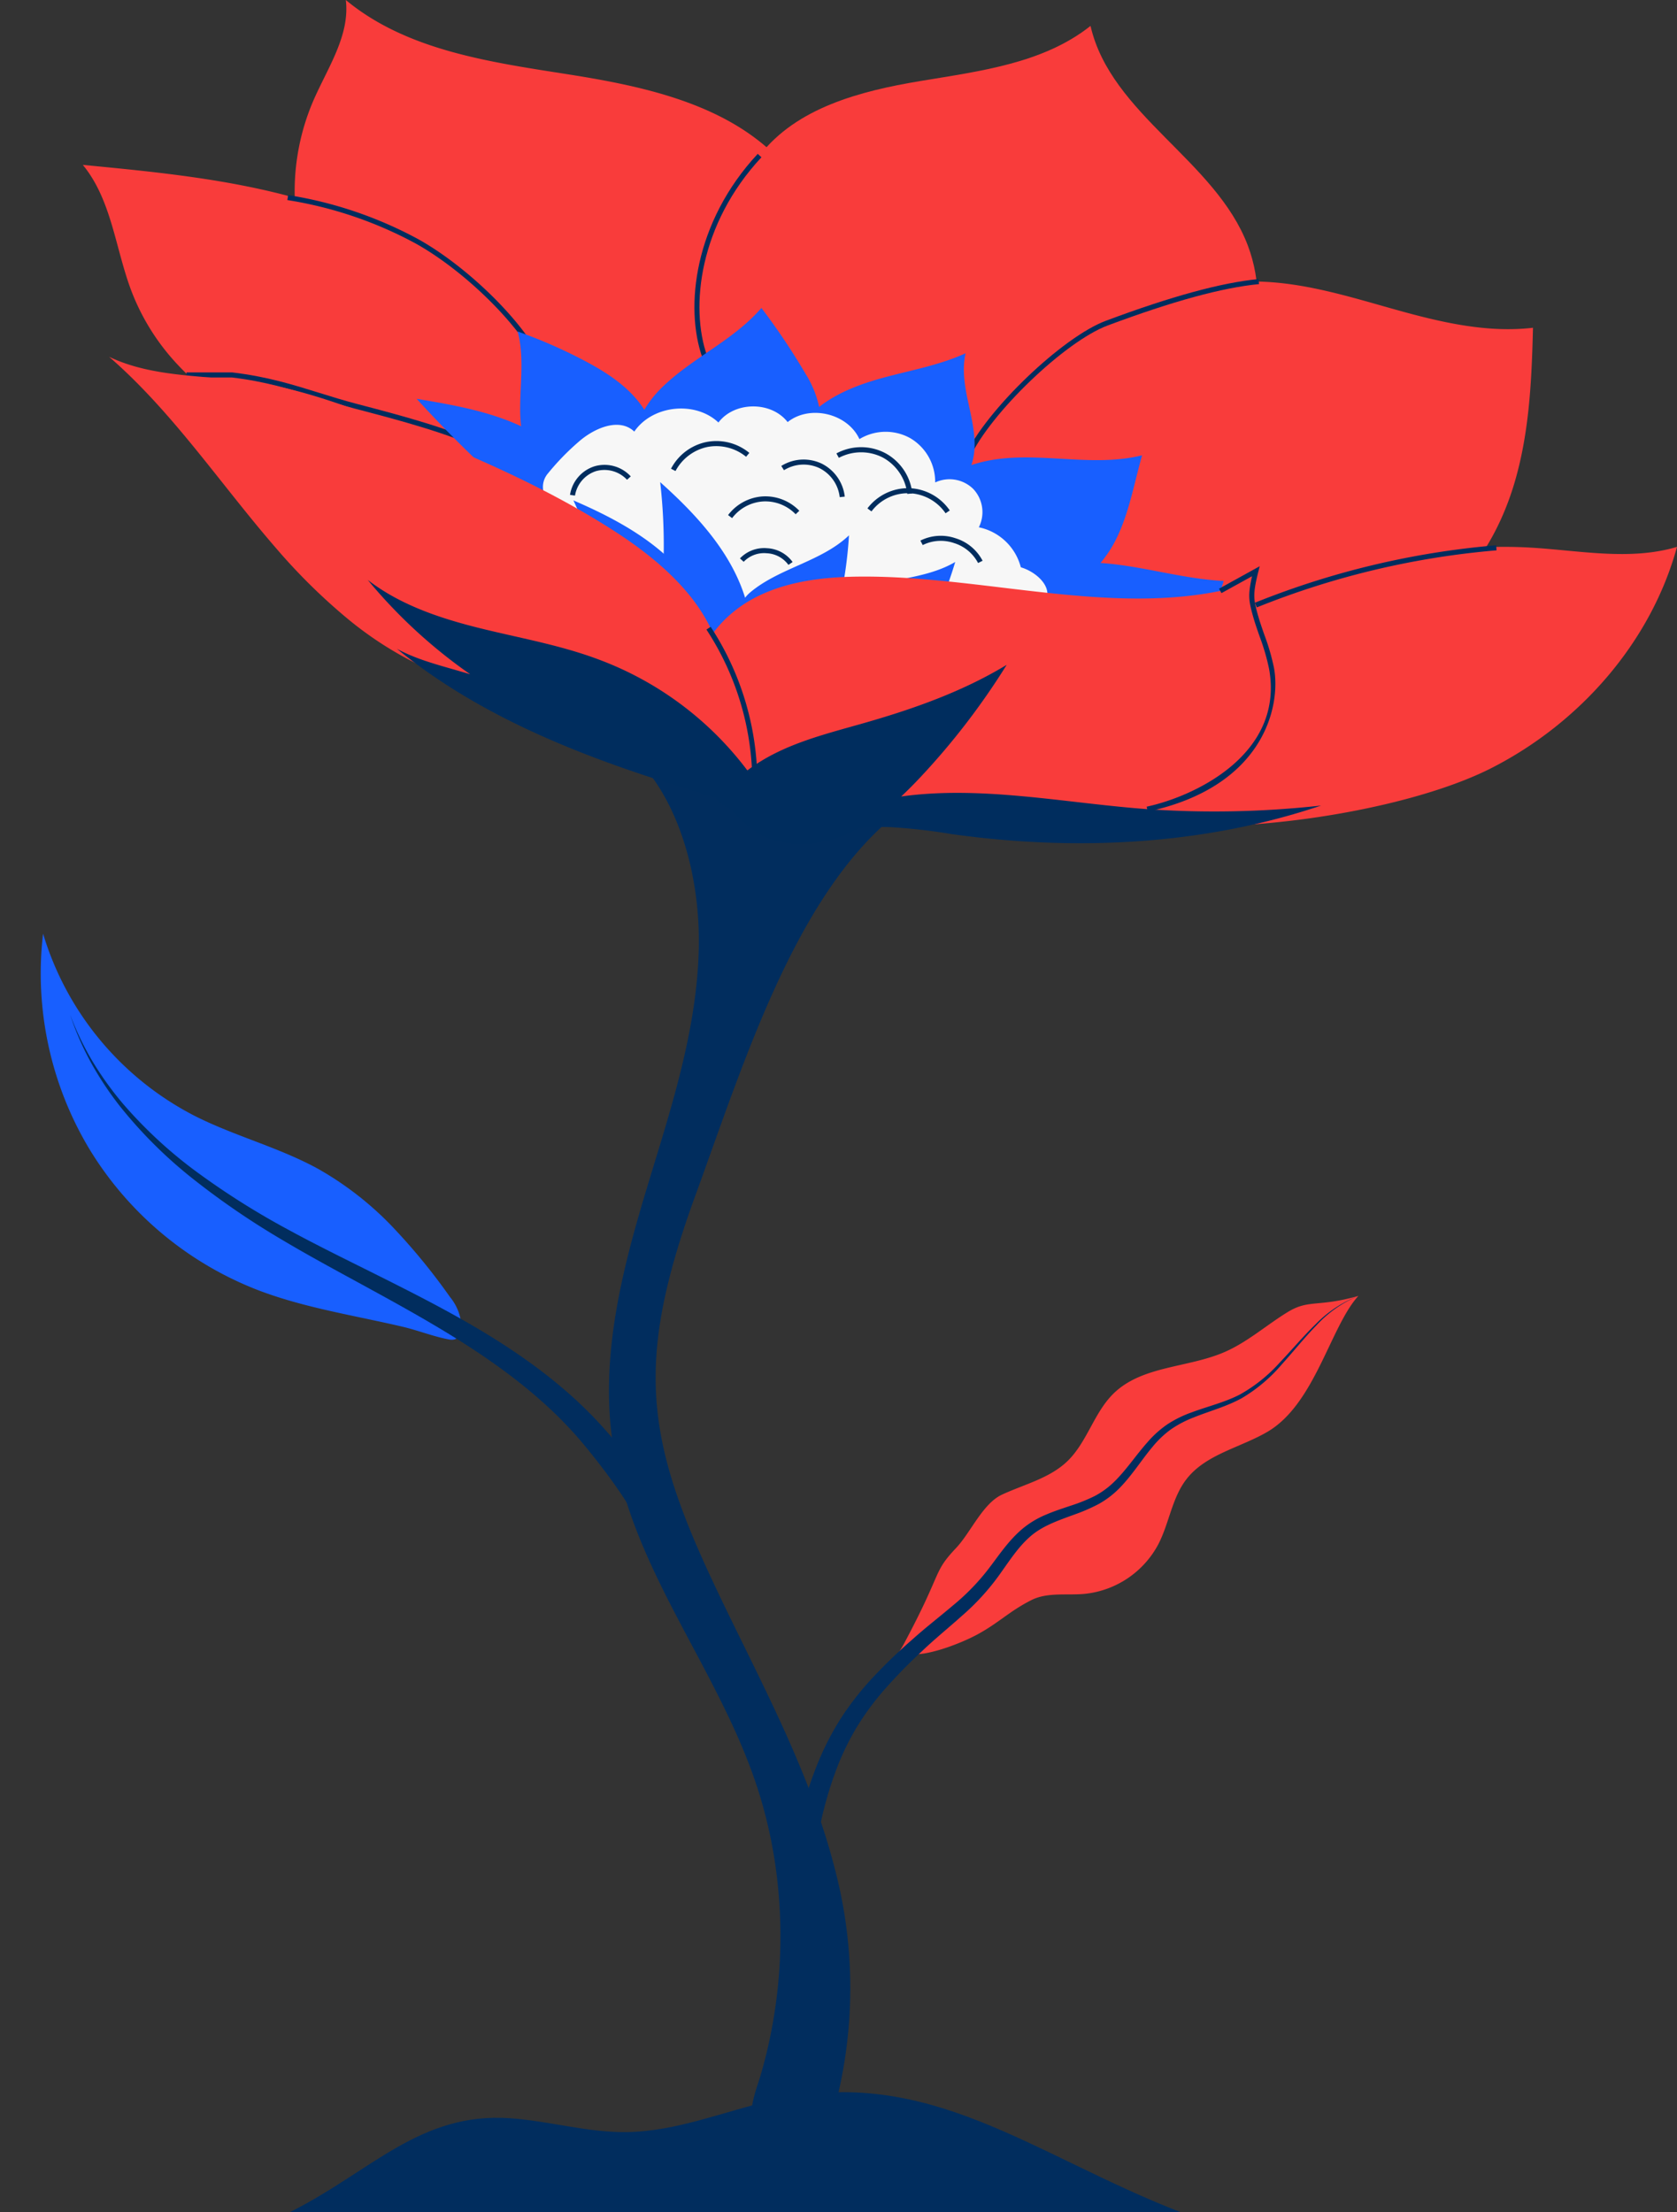 <?xml version="1.0" encoding="utf-8"?>
<svg xmlns="http://www.w3.org/2000/svg" width="404.111" height="533.132" viewBox="0 0 404.111 533.132">
    <rect x="0" y="0" width="404.111" height="533.132" fill="#333333" stroke="none"/>
    <g id="Groupe_1090" data-name="Groupe 1090" transform="translate(9.56 60)">
        <path id="Tracé_1804" data-name="Tracé 1804" d="M-4235.3,2307.387c-10.072-4.036-21.027-5.406-31.227-9.107a72.926,72.926,0,0,1-41.523-39.1,82.275,82.275,0,0,0,17.364,50.107,82.279,82.279,0,0,0,44.5,28.843c7.8,1.942,15.821,2.721,23.809,3.417,3.961.346,7.925.668,11.878,1.1,3.808.416,7.688,1.454,11.491,1.682,2.233.135,2.83-1.62,2.568-3.576a12.323,12.323,0,0,0-3.626-6.626,148.739,148.739,0,0,0-15.259-14.636A77.611,77.611,0,0,0-4235.3,2307.387Z" transform="translate(4552.082 -1552.301) rotate(7)" fill="#185fff"/>
        <path id="Tracé_1805" data-name="Tracé 1805" d="M-4143.664,2390.016c-3.1-7.163-8.048-13.682-13.59-19.708-2.769-3-5.75-5.975-8.729-8.75a96.339,96.339,0,0,0-9.531-7.692c-13.414-9.531-28.964-16.022-44.55-22.232-7.811-3.118-15.685-6.141-23.439-9.558a189.042,189.042,0,0,1-22.566-11.646,109.213,109.213,0,0,1-20.076-15.5,79.548,79.548,0,0,1-8.239-9.627,69.919,69.919,0,0,1-6.41-10.886,69.708,69.708,0,0,0,6.789,10.6,79.021,79.021,0,0,0,8.519,9.226,107.806,107.806,0,0,0,20.381,14.544,186.489,186.489,0,0,0,22.707,10.656c7.778,3.084,15.735,5.8,23.675,8.63,15.844,5.646,31.927,11.6,46.425,21.08a102.581,102.581,0,0,1,10.41,7.776c3.289,2.842,6.375,5.709,9.438,8.783,6.05,6.123,11.754,12.968,15.687,21.157Z" transform="translate(4553.241 -1548.834) rotate(7)" fill="#012d5e"/>
        <path id="Tracé_1806" data-name="Tracé 1806" d="M-4113.029,2318.811c5.386-2.5,11.48-3.938,15.761-8.052,4.788-4.6,6.427-11.759,11.2-16.382,6.884-6.675,17.874-6.113,26.669-9.929,5.521-2.394,10.1-6.5,15.228-9.641s7.3-1.116,17.037-3.894c-6.74,7.383-10.447,26.046-21.908,32.747-6.56,3.835-14.828,5.391-19.493,11.39-3.5,4.5-4.161,10.561-6.76,15.634a22.725,22.725,0,0,1-17.892,12.042c-4.3.378-8.9-.445-12.749,1.5-5.286,2.664-7.824,5.469-13.029,8.288-3.833,2.075-11.956,5.259-16.129,4.713-3.634-.477-3.223.656-1.552-2.466,9.516-17.783,6.826-17.007,12.6-23.124C-4120.568,2327.945-4117.635,2320.949-4113.029,2318.811Z" transform="translate(4344.9 -2018.586)" fill="#f93c3b"/>
        <path id="Tracé_1807" data-name="Tracé 1807" d="M-4159.617,2408.591c.833-4.142,1.677-8.286,2.783-12.4a95.911,95.911,0,0,1,3.958-12.207,67.707,67.707,0,0,1,5.91-11.522,71.117,71.117,0,0,1,8.018-10.091c2.931-3.1,6.009-6.025,9.185-8.788,3.161-2.834,6.5-5.4,9.637-8.067a53.9,53.9,0,0,0,8.5-8.725c2.5-3.238,4.849-6.893,8.271-9.771a22.047,22.047,0,0,1,5.674-3.4c1.994-.862,4.014-1.5,5.979-2.167a42.024,42.024,0,0,0,5.658-2.27,19.879,19.879,0,0,0,4.8-3.5c2.893-2.819,5.186-6.347,8.016-9.53a24.986,24.986,0,0,1,4.795-4.307,27.345,27.345,0,0,1,5.752-2.84c3.962-1.487,8.039-2.436,11.689-4.324a37.318,37.318,0,0,0,9.625-7.712c2.876-3.01,5.557-6.235,8.564-9.156a29,29,0,0,1,10.378-6.9,28.819,28.819,0,0,0-10.145,7.137c-2.913,2.982-5.5,6.264-8.315,9.37a38.1,38.1,0,0,1-9.641,8.136c-3.749,2.06-7.865,3.129-11.678,4.68a25.918,25.918,0,0,0-5.388,2.834,23.353,23.353,0,0,0-4.392,4.166c-2.647,3.124-4.839,6.729-7.859,9.846a22,22,0,0,1-5.189,3.994,44.117,44.117,0,0,1-5.9,2.553c-3.932,1.443-7.82,2.769-10.706,5.394-2.948,2.6-5.12,6.112-7.608,9.542a56.956,56.956,0,0,1-8.7,9.435c-3.154,2.834-6.385,5.441-9.368,8.274-3.046,2.811-5.951,5.738-8.67,8.789a66.85,66.85,0,0,0-7.28,9.722,63.2,63.2,0,0,0-5.193,10.9,90.971,90.971,0,0,0-3.423,11.726c-.95,3.986-1.656,8.059-2.354,12.128Z" transform="translate(4340.193 -2018.586)" fill="#012d5e"/>
        <path id="Tracé_1808" data-name="Tracé 1808" d="M-4256.917,2457.676c19.44-9.707,31.279-24.113,52.957-22.634,9.413.644,18.644,3.453,28.079,3.35,12.141-.133,23.651-5.049,35.495-7.72,37.422-8.443,62.3,13.1,98.052,27" transform="translate(4317.22 -1984.543)" fill="#012d5e"/>
        <path id="Tracé_1809" data-name="Tracé 1809" d="M-4159.562,2460.1c-9.688-29.571-31.191-53.454-35.086-84.884-2.467-19.9,2.6-39.958,8.3-58.877s12.188-38,12.7-58.11-6.4-41.951-21.316-51.151c23.775,14.873,44.811,13.578,68.421,18.922-23.953,19.59-36.263,59.523-47.882,91.382-14.549,39.888-12.161,58.414,4.352,93.532,11.23,23.881,24.471,47.035,30.345,73.532a112.561,112.561,0,0,1-4.95,64.577c-.51,1.289-7.875-.052-8.914-.385a11.394,11.394,0,0,1-6.372-5.407c-2.387-4.439.084-9.791,1.357-14.179a119.856,119.856,0,0,0,4.1-44.436A113.352,113.352,0,0,0-4159.562,2460.1Z" transform="translate(4332.469 -2089.366)" fill="#012d5e"/>
        <g id="Groupe_1146" data-name="Groupe 1146" transform="translate(0 -60)">
            <path id="Tracé_1810" data-name="Tracé 1810" d="M-4287.884,2126.324c-3.8-10.162-4.722-21.786-11.621-30.159,17.792,1.709,35.7,3.441,52.871,8.415s33.736,13.438,45.66,26.752c6.183,6.9,11.155,15.494,11.246,24.76s-5.938,18.973-15.036,20.73c-5.26,1.016-10.627-.624-15.732-2.246l-20.9-6.641c-5.663-1.8-11.485-3.557-16.669-6.529a35.774,35.774,0,0,1-8-6.749c-3.634-3.816-7.737-7.174-11.267-11.081A54.154,54.154,0,0,1-4287.884,2126.324Z" transform="translate(4309.902 -2056.425)" fill="#f93c3b"/>
            <path id="Tracé_1811" data-name="Tracé 1811" d="M-4250.193,2129.955c-2.45.391-4.08-2.431-4.785-4.809a55.32,55.32,0,0,1,2.255-37.337c3.433-7.927,8.877-15.732,7.849-24.31,14.658,12.159,34.663,14.942,53.475,17.9s38.91,7.3,51.779,21.339a65.916,65.916,0,0,1,8.952,13.005c6.594,12.028,11.189,26.535,6.275,39.342-5.515,14.381-21.12,22.042-35.909,26.344-9.579,2.788-19.585,4.761-29.5,3.7-10.952-1.171-21.144-5.95-31.1-10.661-15-7.1-31.117-15.274-38.2-30.283" transform="translate(4318.648 -2063.498)" fill="#f93c3b"/>
            <path id="Tracé_1812" data-name="Tracé 1812" d="M-4200.789,2138.957c-5.7-8.905-17.119-19.448-27.148-25.068a96.5,96.5,0,0,0-31.055-10.542l.2-1.2a97.742,97.742,0,0,1,31.445,10.681c10.183,5.707,21.782,16.421,27.578,25.474Z" transform="translate(4318.674 -2055.13)" fill="#002d5e"/>
            <path id="Tracé_1813" data-name="Tracé 1813" d="M-4163.8,2110.623c-2.691-2.878-.992-7.623,1.41-10.746,8.881-11.545,24.3-15.551,38.669-17.947s29.679-4.242,41.082-13.3c4.907,21.389,30.125,32.389,37.9,52.913,6.574,17.367-1.18,37.108-12.583,51.762-4.836,6.213-10.566,12.073-17.866,15.015-7.49,3.02-15.86,2.678-23.914,2.089-17.718-1.3-35.836-3.717-51.47-12.153s-28.451-24.059-29-41.816c-.284-9.1,2.6-18.016,6.243-26.363" transform="translate(4335.865 -2062.388)" fill="#f93c3b"/>
            <path id="Tracé_1814" data-name="Tracé 1814" d="M-4086.426,2130.884c7.323-8.513,19.228-11.879,30.452-11.6s22.092,3.717,32.9,6.743,22.022,5.693,33.174,4.388c-.3,12.514-.875,25.172-4.4,37.182s-10.307,23.474-20.759,30.362c-14.508,9.562-33.526,8.887-50.425,4.847-10.293-2.46-20.438-6.091-29.181-12.055s-16.032-14.425-19.269-24.5a28.722,28.722,0,0,1-1.394-12.235c1.256-10.165,9.068-18.1,16.447-25.206" transform="translate(4349.746 -2051.422)" fill="#f93c3b"/>
            <path id="Tracé_1815" data-name="Tracé 1815" d="M-4123.616,2161.855l-1.106-.506c5.03-10.969,23.41-28.6,33.907-32.518,15.765-5.891,27.8-9.178,36.781-10.048l.117,1.212c-8.877.859-20.807,4.121-36.472,9.975C-4100.671,2133.813-4118.681,2151.1-4123.616,2161.855Z" transform="translate(4347.748 -2051.526)" fill="#002d5e"/>
            <path id="Tracé_1816" data-name="Tracé 1816" d="M-4206.192,2156.463c-9.742-4.573-21.493-7.653-31.859-10.371l-.129-.034c-3.226-.844-6.244-1.785-9.165-2.695-6.442-2-12.527-3.9-20.689-4.87l-10.93,0v-1.217h11c8.347.987,14.482,2.9,20.98,4.921,2.906.905,5.912,1.841,9.11,2.678l.129.034c10.417,2.731,22.225,5.827,32.069,10.448Z" transform="translate(4314.351 -2047.521)" fill="#002d5e"/>
            <path id="Tracé_1817" data-name="Tracé 1817" d="M-4176.44,2143.1c-4.309-12.141-1.973-32.691,13.337-49.122l.889.829c-14.965,16.06-17.27,36.08-13.081,47.887Z" transform="translate(4336.136 -2056.898)" fill="#002d5e"/>
            <path id="Tracé_1818" data-name="Tracé 1818" d="M-4062.86,2186.588c-1.887-.278-3.8-.492-5.728-.619a29.143,29.143,0,0,0,4.007-6.234c2.966-6.211,4.136-13.1,6.015-19.72-13.017,3.278-27.156-1.793-40.029,2.012q-.555.164-1.107.358a14.978,14.978,0,0,0,.7-3.375c.339-3.959-.636-7.9-1.468-11.783s-1.522-7.935-.625-11.805c-6.353,2.918-13.338,4.11-20.081,5.965-5.408,1.486-10.842,3.546-15.213,6.967a24.656,24.656,0,0,0-3.214-7.877,162.191,162.191,0,0,0-10.7-15.975c-6.544,7.629-16.239,11.828-23.53,18.747a26.529,26.529,0,0,0-4.685,5.792c-3.448-5.424-9.1-9.041-14.8-12.018a121.345,121.345,0,0,0-15.718-6.842c1.675,6.3.5,12.965.608,19.485a33.279,33.279,0,0,0,.223,3.348c-7.873-3.664-16.594-5.176-25.182-6.613a307.325,307.325,0,0,0,27.244,26.383l-8.507-6.05a57.185,57.185,0,0,0,16.527,12.284c2.624,1.292,6.326,2.141,8.032-.233a5.857,5.857,0,0,0,.526-4.508,23.6,23.6,0,0,0-2.189-6.338,34.471,34.471,0,0,0,3.728-1.121,22.132,22.132,0,0,0,8.045-4.546,11.939,11.939,0,0,0,2.519-3.515,16.409,16.409,0,0,0,4.348,1.949,43.013,43.013,0,0,0,30.058-1.805c.377-.169.752-.35,1.125-.538a4.687,4.687,0,0,0,.6,1.741,7.093,7.093,0,0,0,3,2.355,68.272,68.272,0,0,0,25.5,7.272,21.644,21.644,0,0,0,5.136-.064,18.3,18.3,0,0,0,1.022,6.511c2.121,5.984,6.994,10.658,12.645,13.625a33.374,33.374,0,0,0-4.677,3.443c-2.838,2.5-5.414,6.227-4.242,9.825,1.129,3.47,5.111,4.99,8.637,5.924,10.469,2.77,21.582,4.347,32.095,1.757s20.331-10.04,23.3-20.454C-4046.981,2189.9-4054.859,2187.758-4062.86,2186.588Z" transform="translate(4324.221 -2050.288)" fill="#185fff"/>
            <path id="Tracé_1819" data-name="Tracé 1819" d="M-4199.763,2152.539c3.757-3.308,9.78-5.91,13.41-2.463,4.361-6.373,14.657-7.483,20.276-2.187,3.874-5.123,12.739-5.178,16.675-.1,5.329-4.27,14.458-2.1,17.3,4.1a12.205,12.205,0,0,1,12.247-.226,12.2,12.2,0,0,1,6.007,10.674,8.149,8.149,0,0,1,9.188,1.579,8.148,8.148,0,0,1,1.336,9.226,13.226,13.226,0,0,1,10.116,9.641c3.7,1.086,7.73,4.692,5.988,8.133a7.214,7.214,0,0,1-2.908,2.658c-12.085,7.313-26.273,10.144-40.136,12.853-8.568,1.675-17.28,3.358-25.971,2.535-8.729-.826-17.024-4.145-24.957-7.879-7.169-3.375-14.4-7.315-19.175-13.64a33.571,33.571,0,0,1-6.1-15.6,43.731,43.731,0,0,0-1.61-6.757,4.989,4.989,0,0,1,.953-4.969A60.189,60.189,0,0,1-4199.763,2152.539Z" transform="translate(4329.639 -2046.063)" fill="#f7f7f7"/>
            <path id="Tracé_1820" data-name="Tracé 1820" d="M-3995.4,2172.005c11.9.67,24.1,3.243,35.519-.166-6.291,22.988-23.379,42.4-44.6,53.251s-64.36,17.049-87.791,12.687c-5.706-1.062,5.841-7.055,4.5-12.7-.906-3.825,1.054-7.7,3.1-11.052a125.3,125.3,0,0,1,14.345-19.083c4.739-5.188,9.918-10.526,15.956-14.213a28.673,28.673,0,0,1,12.186-3.814,165.554,165.554,0,0,0,17.31-2.566,110.2,110.2,0,0,1,26.22-2.478Q-3997.022,2171.913-3995.4,2172.005Z" transform="translate(4354.431 -2040.04)" fill="#f93c3b"/>
            <path id="Tracé_1821" data-name="Tracé 1821" d="M-4185.141,2159.013c9.3,8.322,18.2,18.065,21.108,30.2.494,2.063.751,4.483-.853,6.141a8.139,8.139,0,0,1-6.485,1.978,17.016,17.016,0,0,1-9.108-3.651c-4.555-3.935-3.936-11.047-3.829-16.461A134.019,134.019,0,0,0-4185.141,2159.013Z" transform="translate(4334.666 -2042.815)" fill="#185fff"/>
            <path id="Tracé_1822" data-name="Tracé 1822" d="M-4202.325,2162.634c11.458,4.938,22.995,11.349,29.605,21.933,1.125,1.8,2.135,4.012,1.141,6.094a8.135,8.135,0,0,1-5.522,3.934,17.01,17.01,0,0,1-9.8-.569c-5.568-2.285-7.239-9.226-8.856-14.393A134.118,134.118,0,0,0-4202.325,2162.634Z" transform="translate(4330.943 -2042.032)" fill="#185fff"/>
            <path id="Tracé_1823" data-name="Tracé 1823" d="M-4168.782,2187.957c-.878-1.619.5-3.531,1.916-4.71,7.05-5.873,17.1-7.361,23.738-13.695a100.87,100.87,0,0,1-3.062,19.367c-.681,2.629-1.578,5.4-3.693,7.1-2.275,1.831-5.482,2.01-8.357,1.5s-5.621-1.62-8.5-2.086" transform="translate(4338.149 -2040.534)" fill="#185fff"/>
            <path id="Tracé_1824" data-name="Tracé 1824" d="M-4150.665,2186.908c-.487-1.777,1.29-3.325,2.937-4.151,8.2-4.111,18.329-3.27,26.236-7.926a100.961,100.961,0,0,1-7.394,18.161c-1.262,2.4-2.765,4.894-5.213,6.069-2.631,1.264-5.8.708-8.479-.445s-5.1-2.858-7.8-3.968" transform="translate(4342.113 -2039.391)" fill="#185fff"/>
            <path id="Tracé_1825" data-name="Tracé 1825" d="M-4178.407,2204.173c.09-8.841,6.285-16.794,14.044-21.036s16.849-5.321,25.69-5.408c32.415-.319,65.862,11.426,96.515.886-1.25,9.812.84,19.752.4,29.634s-4.37,20.725-13.4,24.768a32.681,32.681,0,0,1-8.519,2.146,249.254,249.254,0,0,1-58.256,1.952c-10.6-.89-21.338-2.517-31.2-6.682-7.373-3.114-14.915-6.1-20.139-12.5A21.646,21.646,0,0,1-4178.407,2204.173Z" transform="translate(4336.123 -2038.765)" fill="#f93c3b"/>
            <path id="Tracé_1826" data-name="Tracé 1826" d="M-4254.141,2180.219c-13.362-15.4-24.76-32.661-40.147-46.033,10.686,5.1,23.093,4.372,34.81,6.083,11.624,1.7,22.73,5.855,33.659,10.164,18.455,7.277,36.813,15.121,53.476,25.886,12.306,7.948,24.485,19.008,25.955,33.584.207,2.061,0,4.52-1.76,5.616-1.139.71,5.148,22.161,3.812,22.036-8.583-.8-24.9-23.156-33.481-23.96l-12.875-1.2-6.437-.6c-1.8-.168-3.82-.645-5.611-.336a22.685,22.685,0,0,0-2.868,1.121,7.142,7.142,0,0,1-4.165-.409,64.321,64.321,0,0,1-9.765-3.719,85.881,85.881,0,0,1-17.6-11.4A142.845,142.845,0,0,1-4254.141,2180.219Z" transform="translate(4311.03 -2048.192)" fill="#f93c3b"/>
            <path id="Tracé_1827" data-name="Tracé 1827" d="M-4055.238,2233.63c-19.771-1.455-39.838-5.75-59.284-3.05,1.635-1.536,3.216-3.137,4.742-4.767a173.393,173.393,0,0,0,20.681-26.962c-10.438,6.334-22.053,10.481-33.785,13.861-10.118,2.913-20.334,5.238-28.706,11.586a79.563,79.563,0,0,0-36.1-26.834c-9.208-3.437-18.962-5.106-28.5-7.482s-19.1-5.58-26.876-11.6a123.859,123.859,0,0,0,24.684,22.74q-1.856-.549-3.71-1.084c-4.763-1.366-9.591-2.689-13.947-5.052,21.977,17.978,49.406,27.8,76.654,35.779l3.779,2.889a15.886,15.886,0,0,0-3.779-2.889,9.523,9.523,0,0,0,3.779,2.889h0a45.582,45.582,0,0,0,5.583,5.138c6.4,4.26,15.032,3.994,22.114,1,1.055-.447,2.072-.96,3.073-1.5.182-.023.362-.056.543-.075a53.258,53.258,0,0,1,7.007-.262,136.115,136.115,0,0,1,14.882,1.682c29.76,4.166,60.6,2.716,89.08-6.875A233.339,233.339,0,0,1-4055.238,2233.63Z" transform="translate(4322.123 -2038.621)" fill="#002d5e"/>
            <path id="Tracé_1828" data-name="Tracé 1828" d="M-4201.8,2163l-1.2-.171a8.588,8.588,0,0,1,5.9-6.889,8.588,8.588,0,0,1,8.737,2.431l-.9.813a7.455,7.455,0,0,0-7.48-2.079A7.447,7.447,0,0,0-4201.8,2163Z" transform="translate(4330.799 -2043.559)" fill="#002d5e"/>
            <path id="Tracé_1829" data-name="Tracé 1829" d="M-4181.912,2158.1l-1.082-.558a12.452,12.452,0,0,1,8.519-6.434,12.464,12.464,0,0,1,10.352,2.619l-.781.933a11.38,11.38,0,0,0-9.33-2.359A11.376,11.376,0,0,0-4181.912,2158.1Z" transform="translate(4335.131 -2044.578)" fill="#002d5e"/>
            <path id="Tracé_1830" data-name="Tracé 1830" d="M-4170.719,2167.076l-.973-.73a11.4,11.4,0,0,1,8.34-4.5,11.369,11.369,0,0,1,8.824,3.459l-.879.84a10.159,10.159,0,0,0-7.872-3.085A10.173,10.173,0,0,0-4170.719,2167.076Z" transform="translate(4337.578 -2042.207)" fill="#002d5e"/>
            <path id="Tracé_1831" data-name="Tracé 1831" d="M-4157.661,2176.122a6.834,6.834,0,0,0-5.221-2.8,6.794,6.794,0,0,0-5.555,2.057l-.9-.815a8.051,8.051,0,0,1,6.541-2.457,8.06,8.06,0,0,1,6.146,3.328Z" transform="translate(4338.087 -2039.984)" fill="#002d5e"/>
            <path id="Tracé_1832" data-name="Tracé 1832" d="M-4133.153,2163.356a11.459,11.459,0,0,0-5.91-8.777,11.467,11.467,0,0,0-10.582.078l-.583-1.067a12.53,12.53,0,0,1,11.733-.088,12.534,12.534,0,0,1,6.552,9.733Z" transform="translate(4342.225 -2044.315)" fill="#002d5e"/>
            <path id="Tracé_1833" data-name="Tracé 1833" d="M-4125.257,2166.26a11.116,11.116,0,0,0-8.813-4.832,11.016,11.016,0,0,0-9.043,4.383l-.973-.729a12.288,12.288,0,0,1,10.047-4.871,12.353,12.353,0,0,1,9.792,5.368Z" transform="translate(4343.555 -2042.558)" fill="#002d5e"/>
            <path id="Tracé_1834" data-name="Tracé 1834" d="M-4119.7,2176.2a9.789,9.789,0,0,0-5.809-4.81,9.789,9.789,0,0,0-7.526.486l-.565-1.075a10.981,10.981,0,0,1,8.467-.568,11,11,0,0,1,6.523,5.428Z" transform="translate(4345.828 -2040.513)" fill="#002d5e"/>
            <path id="Tracé_1835" data-name="Tracé 1835" d="M-4147.07,2163.6a8.94,8.94,0,0,0-4.9-7,8.936,8.936,0,0,0-8.528.507l-.655-1.024a10.166,10.166,0,0,1,9.713-.578,10.178,10.178,0,0,1,5.585,7.968Z" transform="translate(4339.859 -2043.784)" fill="#002d5e"/>
            <path id="Tracé_1836" data-name="Tracé 1836" d="M-4088.52,2234.81l-.256-1.187c11.806-2.547,33.166-12.76,29.5-33.19a51.982,51.982,0,0,0-2.273-7.808c-.6-1.709-1.214-3.477-1.7-5.259-.9-3.288-1.175-4.743-.135-9.281l-7.371,4.07-.589-1.064,9.8-5.414-.34,1.355c-1.342,5.352-1.131,6.581-.2,10.012.475,1.744,1.084,3.491,1.674,5.18a52.791,52.791,0,0,1,2.322,8C-4056.4,2209.551-4060.609,2228.792-4088.52,2234.81Z" transform="translate(4355.533 -2039.208)" fill="#002d5e"/>
            <path id="Tracé_1837" data-name="Tracé 1837" d="M-4164.08,2232.521l-1.21-.128a67.564,67.564,0,0,0-10.687-44.055l1.017-.668A68.789,68.789,0,0,1-4164.08,2232.521Z" transform="translate(4336.65 -2036.61)" fill="#002d5e"/>
            <path id="Tracé_1838" data-name="Tracé 1838" d="M-4066.883,2186.5l-.455-1.129a200.409,200.409,0,0,1,58.135-13.843l.1,1.212A199.184,199.184,0,0,0-4066.883,2186.5Z" transform="translate(4360.175 -2040.107)" fill="#002d5e"/>
        </g>
    </g>
</svg>
